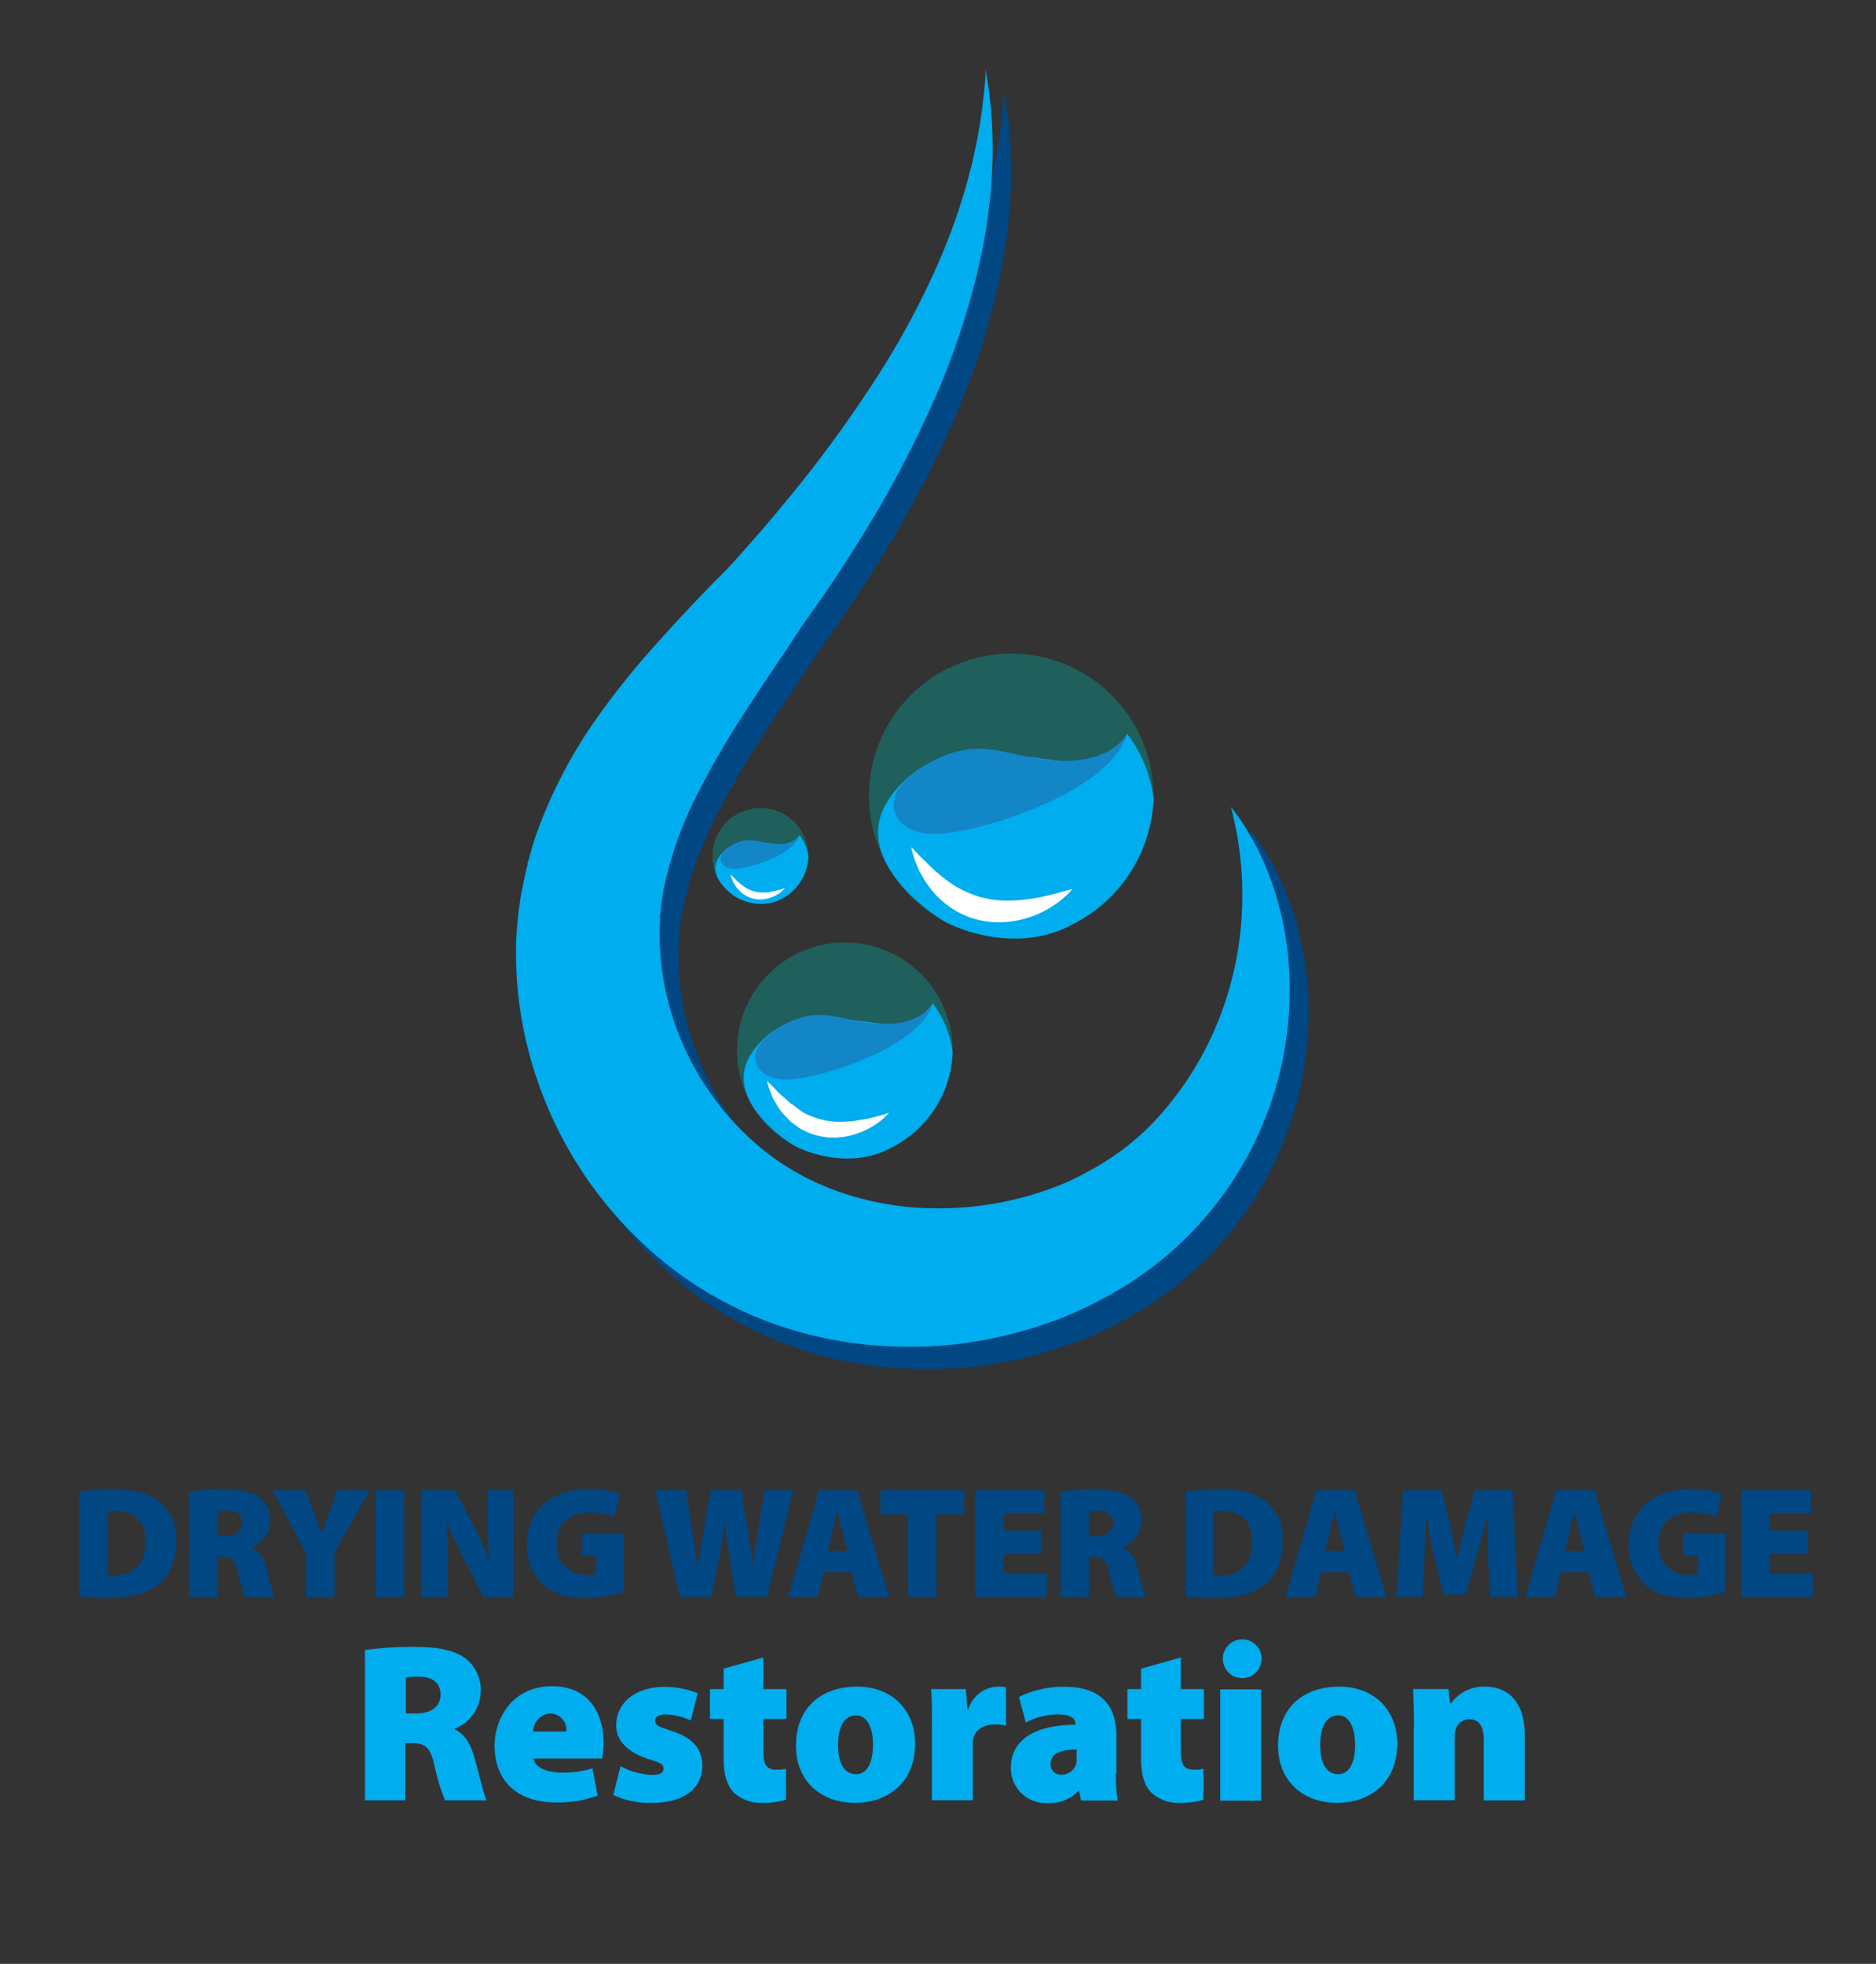 <svg id="Capa_1" data-name="Capa 1" xmlns="http://www.w3.org/2000/svg" viewBox="0 0 274.84 287.68"><rect x="0" y="0" width="274.84" height="287.68" fill="#333333" stroke="none"/><defs><style>.cls-1{fill:#004784;}.cls-2{fill:#00adee;}.cls-3{fill:#00a69c;opacity:0.39;}.cls-4{fill:#1386c8;}.cls-5{fill:#fff;}</style></defs><title>drying</title><path class="cls-1" d="M147.08,13.37l0.15,0.91c0.11,0.6.24,1.5,0.4,2.67a67.11,67.11,0,0,1,.46,10.32,80.26,80.26,0,0,1-2.22,16.07,111.56,111.56,0,0,1-6.94,20c-1.6,3.53-3.41,7.14-5.4,10.81s-4.25,7.34-6.63,11.07q-1.79,2.8-3.72,5.6c-1.29,1.84-2.68,3.73-3.89,5.62-2.5,3.81-5.11,7.55-7.53,11.35a126.1,126.1,0,0,0-6.67,11.47,54.81,54.81,0,0,0-4.51,11.62c-0.28,1-.47,1.93-0.67,2.9l-0.08.36,0,0.18,0,0.09c0,0.08.08-.36,0-0.12l-0.15.92-0.15.91,0,0.6-0.06.59,0,0.71c0,0.47-.06.95-0.06,1.42,0,1,0,1.91.06,2.86a39.76,39.76,0,0,0,2.34,11.37,41.17,41.17,0,0,0,13.42,18.59,37.23,37.23,0,0,0,9.76,5.39,43.25,43.25,0,0,0,11,2.51,45.36,45.36,0,0,0,5.66.16,43.55,43.55,0,0,0,5.59-.47A47.76,47.76,0,0,0,157.67,177a37.56,37.56,0,0,0,4.71-2.26,36.33,36.33,0,0,0,4.29-2.71l0.26-.18s-0.19.19-.06,0.06l0.07-.06,0.15-.12,0.59-.47,0.58-.47,0.44-.37c0.28-.25.56-0.46,0.86-0.73l0.91-.83a40.58,40.58,0,0,0,3.35-3.54,47.11,47.11,0,0,0,8.6-15.87,49.28,49.28,0,0,0,2.34-14.54,49.82,49.82,0,0,0-.87-9.89c-0.23-1.15-.42-2-0.57-2.64l-0.22-.91,0.56,0.75c0.38,0.49.91,1.24,1.56,2.27a41.13,41.13,0,0,1,4.4,9.67,47.35,47.35,0,0,1,1.67,7.58,51.05,51.05,0,0,1-25.73,51.11,61.83,61.83,0,0,1-6.92,3.37,64.25,64.25,0,0,1-7.5,2.42,63.15,63.15,0,0,1-7.93,1.51,64.38,64.38,0,0,1-8.26.4A58.12,58.12,0,0,1,118,197.89a55,55,0,0,1-16-8.15,58.77,58.77,0,0,1-20.86-29.13,57,57,0,0,1-2.8-18c0-1.53.1-3.06,0.26-4.59,0.06-.76.16-1.52,0.27-2.28l0.16-1.14,0.22-1.24,0.23-1.24,0.21-.91,0.21-.9c0,0.16.08-.34,0.08-0.34l0-.13,0.08-.27,0.15-.54c0.41-1.43.8-2.86,1.33-4.22a70.82,70.82,0,0,1,7.64-14.9,116.52,116.52,0,0,1,9.41-12.08c3.25-3.66,6.47-7.05,9.64-10.26,1.63-1.61,3-3.23,4.44-4.85s2.8-3.22,4.13-4.83a187.54,187.54,0,0,0,14-18.91,120.81,120.81,0,0,0,9.41-17.47,89.25,89.25,0,0,0,4.87-14.61A79,79,0,0,0,146.78,17c0.12-1.16.2-2.06,0.24-2.67Z"/><path class="cls-2" d="M144.37,10.05L144.53,11c0.11,0.6.24,1.5,0.4,2.67A67.11,67.11,0,0,1,145.39,24,80.26,80.26,0,0,1,143.16,40a111.56,111.56,0,0,1-6.94,20c-1.6,3.53-3.41,7.14-5.4,10.81s-4.25,7.34-6.63,11.07q-1.79,2.8-3.72,5.6c-1.29,1.84-2.68,3.73-3.89,5.62-2.5,3.81-5.11,7.55-7.53,11.35a126.1,126.1,0,0,0-6.67,11.47,54.81,54.81,0,0,0-4.51,11.62c-0.28,1-.47,1.93-0.67,2.9l-0.08.36,0,0.18,0,0.09c0,0.08.08-.36,0-0.12l-0.15.92-0.15.91,0,0.6L96.7,134l0,0.71c0,0.47-.06.95-0.06,1.42,0,1,0,1.91.06,2.86A39.76,39.76,0,0,0,99,150.33a41.17,41.17,0,0,0,13.42,18.59,37.23,37.23,0,0,0,9.76,5.39,43.25,43.25,0,0,0,11,2.51,45.36,45.36,0,0,0,5.66.16,43.55,43.55,0,0,0,5.59-.47A47.76,47.76,0,0,0,155,173.71a37.56,37.56,0,0,0,4.71-2.26,36.33,36.33,0,0,0,4.29-2.71l0.26-.18s-0.19.19-.06,0.06l0.07-.06,0.15-.12L165,168l0.58-.47,0.44-.37c0.28-.25.56-0.46,0.86-0.73l0.91-.83A40.58,40.58,0,0,0,171.1,162a47.11,47.11,0,0,0,8.6-15.87A49.28,49.28,0,0,0,182,131.63a49.82,49.82,0,0,0-.87-9.89c-0.23-1.15-.42-2-0.57-2.64l-0.22-.91,0.56,0.75c0.38,0.49.91,1.24,1.56,2.27a41.13,41.13,0,0,1,4.4,9.67,47.35,47.35,0,0,1,1.67,7.58,51.05,51.05,0,0,1-25.73,51.11,61.83,61.83,0,0,1-6.92,3.37,64.25,64.25,0,0,1-7.5,2.42,63.15,63.15,0,0,1-7.93,1.51,64.38,64.38,0,0,1-8.26.4,58.12,58.12,0,0,1-16.93-2.71,55,55,0,0,1-16-8.15,58.77,58.77,0,0,1-20.86-29.13,57,57,0,0,1-2.8-18c0-1.53.1-3.06,0.26-4.59,0.06-.76.16-1.52,0.27-2.28l0.16-1.14L76.56,130l0.23-1.24,0.21-.91,0.21-.9c0,0.16.08-.34,0.08-0.34l0-.13,0.08-.27,0.15-.54c0.41-1.43.8-2.86,1.33-4.22a70.82,70.82,0,0,1,7.64-14.9A116.52,116.52,0,0,1,96,94.5c3.25-3.66,6.47-7.05,9.64-10.26,1.63-1.61,3-3.23,4.44-4.85s2.8-3.22,4.13-4.83a187.54,187.54,0,0,0,14-18.91,120.81,120.81,0,0,0,9.41-17.47,89.25,89.25,0,0,0,4.87-14.61,79,79,0,0,0,1.66-9.93c0.12-1.16.2-2.06,0.24-2.67Z"/><circle class="cls-3" cx="148.14" cy="116.59" r="20.83" transform="translate(-30.49 56.34) rotate(-19.57)"/><path class="cls-2" d="M169,117a19.67,19.67,0,0,0-3.86-9.5s-2.36,5-10.84,3.85-18.45-3-24.21,5.93,7.42,17.31,8.62,17.88c0,0,9.63,5.13,18.55.18A21.68,21.68,0,0,0,169,117Z"/><path class="cls-4" d="M165.11,107.49s-2.06,4.29-10,3.94-11.31-4.12-19.54.63c-7.68,4.42-4.94,10.14,1.38,10.11S162.8,116,165.11,107.49Z"/><path class="cls-5" d="M157.11,130.23a7.89,7.89,0,0,1-.87.92,14.1,14.1,0,0,1-2.71,2,14.71,14.71,0,0,1-4.51,1.69,13.43,13.43,0,0,1-5.71-.09,12.73,12.73,0,0,1-5.11-2.62,13.87,13.87,0,0,1-1.8-1.86,13.52,13.52,0,0,1-1.27-1.89,11.61,11.61,0,0,1-.83-1.7,9.84,9.84,0,0,1-.49-1.36c-0.23-.77-0.32-1.22-0.32-1.22s0.34,0.32.87,0.89c0.25,0.29.61,0.62,1,1s0.81,0.79,1.26,1.23a9,9,0,0,0,.74.65c0.26,0.21.5,0.46,0.8,0.66a20.11,20.11,0,0,0,1.78,1.27,16.14,16.14,0,0,0,2,1,13.15,13.15,0,0,0,2.17.73,14.06,14.06,0,0,0,2.28.36,17.23,17.23,0,0,0,2.29,0c0.75,0,1.49-.12,2.2-0.21s1.38-.22,2-0.36c1.25-.27,2.31-0.57,3.06-0.78Z"/><circle class="cls-3" cx="123.76" cy="153.87" r="15.8" transform="translate(-44.38 50.33) rotate(-19.57)"/><path class="cls-2" d="M139.56,154.17a14.92,14.92,0,0,0-2.93-7.21s-1.79,3.76-8.22,2.92-14-2.26-18.36,4.5,5.63,13.13,6.54,13.56c0,0,7.31,3.89,14.07.14A16.45,16.45,0,0,0,139.56,154.17Z"/><path class="cls-4" d="M136.63,147s-1.56,3.26-7.62,3-8.57-3.12-14.82.47c-5.82,3.36-3.75,7.69,1,7.67S134.88,153.43,136.63,147Z"/><path class="cls-5" d="M130.24,163a9.49,9.49,0,0,1-2.71,2.17,10.83,10.83,0,0,1-1.55.73,11.17,11.17,0,0,1-1.87.55,7.57,7.57,0,0,1-1,.14,5.44,5.44,0,0,1-1.08.05c-0.37,0-.74,0-1.11-0.06a11.08,11.08,0,0,1-1.1-.22,9.08,9.08,0,0,1-2.1-.78,4.56,4.56,0,0,1-.93-0.57l-0.86-.62c-0.51-.46-0.94-1-1.36-1.41a10.68,10.68,0,0,1-.95-1.44,5.51,5.51,0,0,1-.64-1.28c-0.16-.4-0.27-0.75-0.36-1-0.19-.58-0.26-0.91-0.26-0.91s0.27,0.24.69,0.66c0.21,0.21.46,0.46,0.73,0.76a9.12,9.12,0,0,0,1,.92c0.37,0.31.72,0.7,1.15,1s0.88,0.65,1.35,1,1,0.58,1.52.79a9.35,9.35,0,0,0,1.65.54,8.61,8.61,0,0,0,.85.19c0.29,0,.58.06,0.87,0.1a15.62,15.62,0,0,0,1.73,0c0.57-.05,1.13-0.07,1.67-0.17s1-.17,1.52-0.26c0.94-.22,1.75-0.42,2.32-0.59Z"/><circle class="cls-3" cx="111.4" cy="125.4" r="7.03" transform="translate(-35.56 44.55) rotate(-19.57)"/><path class="cls-2" d="M118.43,125.53a6.64,6.64,0,0,0-1.3-3.21s-0.8,1.67-3.66,1.3-6.23-1-8.18,2,2.51,5.85,2.91,6c0,0,3.25,1.73,6.27.06A7.32,7.32,0,0,0,118.43,125.53Z"/><path class="cls-4" d="M117.13,122.32s-0.7,1.45-3.39,1.33-3.82-1.39-6.6.21c-2.59,1.49-1.67,3.43.47,3.41S116.35,125.2,117.13,122.32Z"/><path class="cls-5" d="M115,130.09a4.16,4.16,0,0,1-1.21,1,5.18,5.18,0,0,1-1.52.57,4.72,4.72,0,0,1-.94.09,4.4,4.4,0,0,1-1-.12,4.5,4.5,0,0,1-.93-0.35,5.43,5.43,0,0,1-.79-0.53,7.3,7.3,0,0,1-.61-0.63,4.33,4.33,0,0,1-.42-0.64,4.13,4.13,0,0,1-.45-1c-0.08-.26-0.12-0.4-0.12-0.4l0.31,0.29c0.2,0.18.42,0.48,0.75,0.75,0.17,0.14.32,0.31,0.51,0.45l0.6,0.43c0.23,0.11.44,0.25,0.68,0.35a3.54,3.54,0,0,0,.74.24,3.33,3.33,0,0,0,.77.13,7.13,7.13,0,0,0,.77,0c0.25,0,.51,0,0.74-0.08s0.46-.08.68-0.12C114.4,130.29,115,130.09,115,130.09Z"/><path class="cls-1" d="M11.56,218.52a30.56,30.56,0,0,1,5-.35c3,0,4.89.49,6.45,1.55a6.84,6.84,0,0,1,2.83,6c0,3.2-1.21,5.26-2.74,6.45-1.72,1.32-4.29,1.92-7.35,1.92a28.9,28.9,0,0,1-4.15-.26V218.52Zm4.17,12.29a5.18,5.18,0,0,0,.88,0c2.71,0,4.73-1.46,4.73-5,0-3.06-1.81-4.5-4.34-4.5a6.52,6.52,0,0,0-1.27.09v9.34Z"/><path class="cls-1" d="M27.73,218.5a34.61,34.61,0,0,1,5.05-.32c2.39,0,4.1.32,5.29,1.21a4.08,4.08,0,0,1,1.53,3.41,4.2,4.2,0,0,1-2.67,3.78v0.07a4,4,0,0,1,2,2.8c0.46,1.6,1,3.87,1.28,4.48H35.94a19.12,19.12,0,0,1-1.09-3.62c-0.42-1.85-1-2.25-2.29-2.25H31.88v5.87H27.73V218.5ZM31.88,225H33c1.58,0,2.48-.76,2.48-1.92s-0.76-1.83-2.16-1.83a5.72,5.72,0,0,0-1.41.09V225Z"/><path class="cls-1" d="M44.86,233.92v-6.31l-4.92-9.32h4.8l1.32,3.52c0.42,1.09.72,1.88,1.07,2.9h0c0.3-1,.6-1.83,1-2.9l1.27-3.52h4.73l-5.12,9.16v6.47h-4.2Z"/><path class="cls-1" d="M59.2,218.29v15.63H55V218.29h4.2Z"/><path class="cls-1" d="M61.77,233.92V218.29h4.94l2.48,4.8a46,46,0,0,1,2.46,5.47h0.07a59,59,0,0,1-.32-6.58v-3.69h3.83v15.63H70.81l-2.67-5.19c-0.86-1.65-1.88-3.76-2.62-5.63H65.43c0.12,2.11.16,4.45,0.16,7v3.83H61.77Z"/><path class="cls-1" d="M91.36,233.2a18.82,18.82,0,0,1-5.4.88c-3.06,0-5.15-.76-6.56-2.11a7.67,7.67,0,0,1-2.23-5.66c0-5.43,4.08-8.19,9.14-8.19a11.23,11.23,0,0,1,4.52.77L90,222.23a9,9,0,0,0-3.71-.65c-2.57,0-4.71,1.34-4.71,4.52A4.25,4.25,0,0,0,86,230.72a4.34,4.34,0,0,0,1.32-.14v-2.69H85.24v-3.25h6.12v8.56Z"/><path class="cls-1" d="M99.59,233.92L96,218.29h4.5l0.9,5.8c0.28,1.81.56,3.9,0.79,5.49h0c0.26-1.76.58-3.64,0.93-5.54l1-5.75h4.47l1,6c0.28,1.78.49,3.39,0.69,5.17h0c0.23-1.76.51-3.62,0.79-5.45l0.93-5.75h4.24l-3.85,15.63h-4.57l-1-6.12c-0.23-1.37-.44-2.83-0.65-4.68h0c-0.26,1.85-.46,3.32-0.74,4.71l-1.18,6.1H99.59Z"/><path class="cls-1" d="M120.7,230.3l-0.88,3.62h-4.34L120,218.29h5.59l4.66,15.63h-4.52l-1-3.62h-4Zm3.45-3.08-0.72-2.8c-0.23-.88-0.53-2.18-0.79-3.08h0c-0.23.9-.46,2.2-0.67,3.08l-0.67,2.8h2.9Z"/><path class="cls-1" d="M133,221.82h-4v-3.52h12.24v3.52h-4.06v12.1H133v-12.1Z"/><path class="cls-1" d="M152.67,227.61h-5.61v2.88h6.28v3.43H142.86V218.29H153v3.43h-6v2.5h5.61v3.39Z"/><path class="cls-1" d="M155.36,218.5a34.61,34.61,0,0,1,5.05-.32c2.39,0,4.1.32,5.29,1.21a4.08,4.08,0,0,1,1.53,3.41,4.2,4.2,0,0,1-2.67,3.78v0.07a4,4,0,0,1,2,2.8c0.46,1.6,1,3.87,1.28,4.48h-4.27a19.12,19.12,0,0,1-1.09-3.62c-0.42-1.85-1-2.25-2.29-2.25h-0.67v5.87h-4.15V218.5Zm4.15,6.54h1.09c1.58,0,2.48-.76,2.48-1.92s-0.77-1.83-2.16-1.83a5.72,5.72,0,0,0-1.41.09V225Z"/><path class="cls-1" d="M173.66,218.52a30.56,30.56,0,0,1,5-.35c3,0,4.89.49,6.45,1.55a6.84,6.84,0,0,1,2.83,6c0,3.2-1.21,5.26-2.74,6.45-1.72,1.32-4.29,1.92-7.35,1.92a28.9,28.9,0,0,1-4.15-.26V218.52Zm4.17,12.29a5.18,5.18,0,0,0,.88,0c2.71,0,4.73-1.46,4.73-5,0-3.06-1.81-4.5-4.34-4.5a6.53,6.53,0,0,0-1.28.09v9.34Z"/><path class="cls-1" d="M193.56,230.3l-0.88,3.62h-4.34l4.52-15.63h5.59l4.66,15.63h-4.52l-1-3.62h-4Zm3.46-3.08-0.72-2.8c-0.23-.88-0.53-2.18-0.79-3.08h0c-0.23.9-.46,2.2-0.67,3.08l-0.67,2.8H197Z"/><path class="cls-1" d="M218,228.33C218,226.55,218,224.46,218,222h-0.07c-0.49,2.06-1.14,4.41-1.65,6.12l-1.55,5.45h-3.27l-1.3-5.43c-0.42-1.69-.88-4-1.25-6.14h0c-0.09,2.2-.16,4.52-0.23,6.31l-0.26,5.59h-3.85l1-15.63h5.63l1,4.2c0.44,1.74.9,3.83,1.23,5.73h0.07c0.44-1.9,1-4.1,1.41-5.75l1.18-4.17h5.49l0.79,15.63h-4.06Z"/><path class="cls-1" d="M228.67,230.3l-0.88,3.62h-4.34L228,218.29h5.59l4.66,15.63H233.7l-1-3.62h-4Zm3.45-3.08-0.72-2.8c-0.23-.88-0.53-2.18-0.79-3.08h0c-0.23.9-.46,2.2-0.67,3.08l-0.67,2.8h2.9Z"/><path class="cls-1" d="M252.78,233.2a18.81,18.81,0,0,1-5.4.88c-3.06,0-5.15-.76-6.56-2.11a7.67,7.67,0,0,1-2.23-5.66c0-5.43,4.08-8.19,9.14-8.19a11.23,11.23,0,0,1,4.52.77l-0.83,3.34a9,9,0,0,0-3.71-.65c-2.57,0-4.71,1.34-4.71,4.52a4.25,4.25,0,0,0,4.43,4.61,4.34,4.34,0,0,0,1.32-.14v-2.69h-2.09v-3.25h6.12v8.56Z"/><path class="cls-1" d="M264.91,227.61H259.3v2.88h6.28v3.43H255.11V218.29h10.16v3.43h-6v2.5h5.61v3.39Z"/><path class="cls-2" d="M53.47,241.71a49.43,49.43,0,0,1,7.22-.46c3.41,0,5.86.46,7.55,1.72a5.83,5.83,0,0,1,2.19,4.87,6,6,0,0,1-3.81,5.4v0.1c1.46,0.66,2.29,2.09,2.85,4,0.66,2.29,1.39,5.53,1.82,6.39H65.2a27.34,27.34,0,0,1-1.56-5.17c-0.6-2.65-1.42-3.21-3.28-3.21h-1v8.38H53.47v-22ZM59.4,251H61c2.25,0,3.54-1.09,3.54-2.75s-1.09-2.62-3.08-2.62a8.13,8.13,0,0,0-2,.13V251Z"/><path class="cls-2" d="M78.19,257.67c0.2,1.29,2.05,2,4.17,2a14.39,14.39,0,0,0,4.44-.63l0.76,4a16.84,16.84,0,0,1-6.1,1c-5.73,0-9-3.18-9-8.35,0-3.78,2.45-8.68,8.45-8.68,5.27,0,7.52,3.88,7.52,8.35a10.6,10.6,0,0,1-.23,2.25h-10Zm4.77-4A2.4,2.4,0,0,0,80.64,251a2.68,2.68,0,0,0-2.52,2.65H83Z"/><path class="cls-2" d="M90.91,258.73A10.74,10.74,0,0,0,95.41,260c1.29,0,1.79-.27,1.79-0.9s-0.36-.86-2.12-1.39c-3.61-1.16-4.84-3.11-4.8-5,0-3.25,2.78-5.6,7.09-5.6a12.75,12.75,0,0,1,4.84.93l-1,4a9.44,9.44,0,0,0-3.61-.89c-1,0-1.62.26-1.62,0.93s0.53,0.86,2.45,1.49c3.21,1.06,4.44,2.72,4.47,5.07,0,3.11-2.42,5.47-7.45,5.47a12.81,12.81,0,0,1-5.6-1.16Z"/><path class="cls-2" d="M111.84,242.8v4.64h3.38v4.37h-3.38v4.67c0,2,.43,2.75,1.89,2.75a4.52,4.52,0,0,0,1.42-.13v4.54a11.29,11.29,0,0,1-3.54.46,5.79,5.79,0,0,1-4.08-1.49c-1-1-1.52-2.58-1.52-5.07v-5.73h-2v-4.37h2v-3Z"/><path class="cls-2" d="M134.07,255.42c0,5.93-4.24,8.68-8.81,8.68-4.87,0-8.65-3.08-8.65-8.38s3.41-8.65,9-8.65C130.69,247.07,134.07,250.52,134.07,255.42Zm-11.3.17c0,2.45.79,4.31,2.65,4.31,1.62,0,2.48-1.69,2.48-4.31,0-2.25-.73-4.31-2.48-4.31C123.44,251.28,122.78,253.43,122.78,255.59Z"/><path class="cls-2" d="M136.53,252.94c0-2.58,0-4.14-.13-5.5h5.1l0.23,2.95h0.13a4.65,4.65,0,0,1,4.34-3.31,4.46,4.46,0,0,1,1.19.1v5.6a6.48,6.48,0,0,0-1.52-.17c-1.76,0-2.95.73-3.28,2.05a8.36,8.36,0,0,0-.07,1v8.05h-6v-10.8Z"/><path class="cls-2" d="M163.49,259.76a23.86,23.86,0,0,0,.26,4h-5.37l-0.3-1.42H158a5.73,5.73,0,0,1-4.51,1.79,5.12,5.12,0,0,1-5.4-5.14c0-4.37,3.94-6.33,9.47-6.33v-0.13c0-.66-0.5-1.39-2.68-1.39a10.35,10.35,0,0,0-4.6,1.19l-1-3.74a14.47,14.47,0,0,1,6.76-1.49c5.6,0,7.52,3.11,7.52,7.19v5.5Zm-5.76-3.48c-2.45,0-3.81.66-3.81,2.12a1.48,1.48,0,0,0,1.69,1.56,2.22,2.22,0,0,0,2.05-1.52,3.2,3.2,0,0,0,.07-0.83v-1.33Z"/><path class="cls-2" d="M173,242.8v4.64h3.38v4.37H173v4.67c0,2,.43,2.75,1.89,2.75a4.52,4.52,0,0,0,1.42-.13v4.54a11.29,11.29,0,0,1-3.54.46,5.79,5.79,0,0,1-4.08-1.49c-1-1-1.52-2.58-1.52-5.07v-5.73h-2v-4.37h2v-3Z"/><path class="cls-2" d="M184.83,243a2.84,2.84,0,0,1-3.08,2.82A2.84,2.84,0,1,1,184.83,243Zm-6.06,20.77v-16.3h6v16.3h-6Z"/><path class="cls-2" d="M204.7,255.42c0,5.93-4.24,8.68-8.81,8.68-4.87,0-8.65-3.08-8.65-8.38s3.41-8.65,9-8.65C201.32,247.07,204.7,250.52,204.7,255.42Zm-11.3.17c0,2.45.79,4.31,2.65,4.31,1.62,0,2.48-1.69,2.48-4.31,0-2.25-.73-4.31-2.48-4.31C194.07,251.28,193.41,253.43,193.41,255.59Z"/><path class="cls-2" d="M207.16,253c0-2.19-.07-4-0.13-5.57h5.17l0.27,2.09h0.1a5.93,5.93,0,0,1,4.9-2.45c3.81,0,5.9,2.58,5.9,7.06v9.61h-6v-8.88c0-1.89-.63-3-2.09-3a2.06,2.06,0,0,0-2,1.42,3.25,3.25,0,0,0-.16,1.19v9.24h-6V253Z"/></svg>
